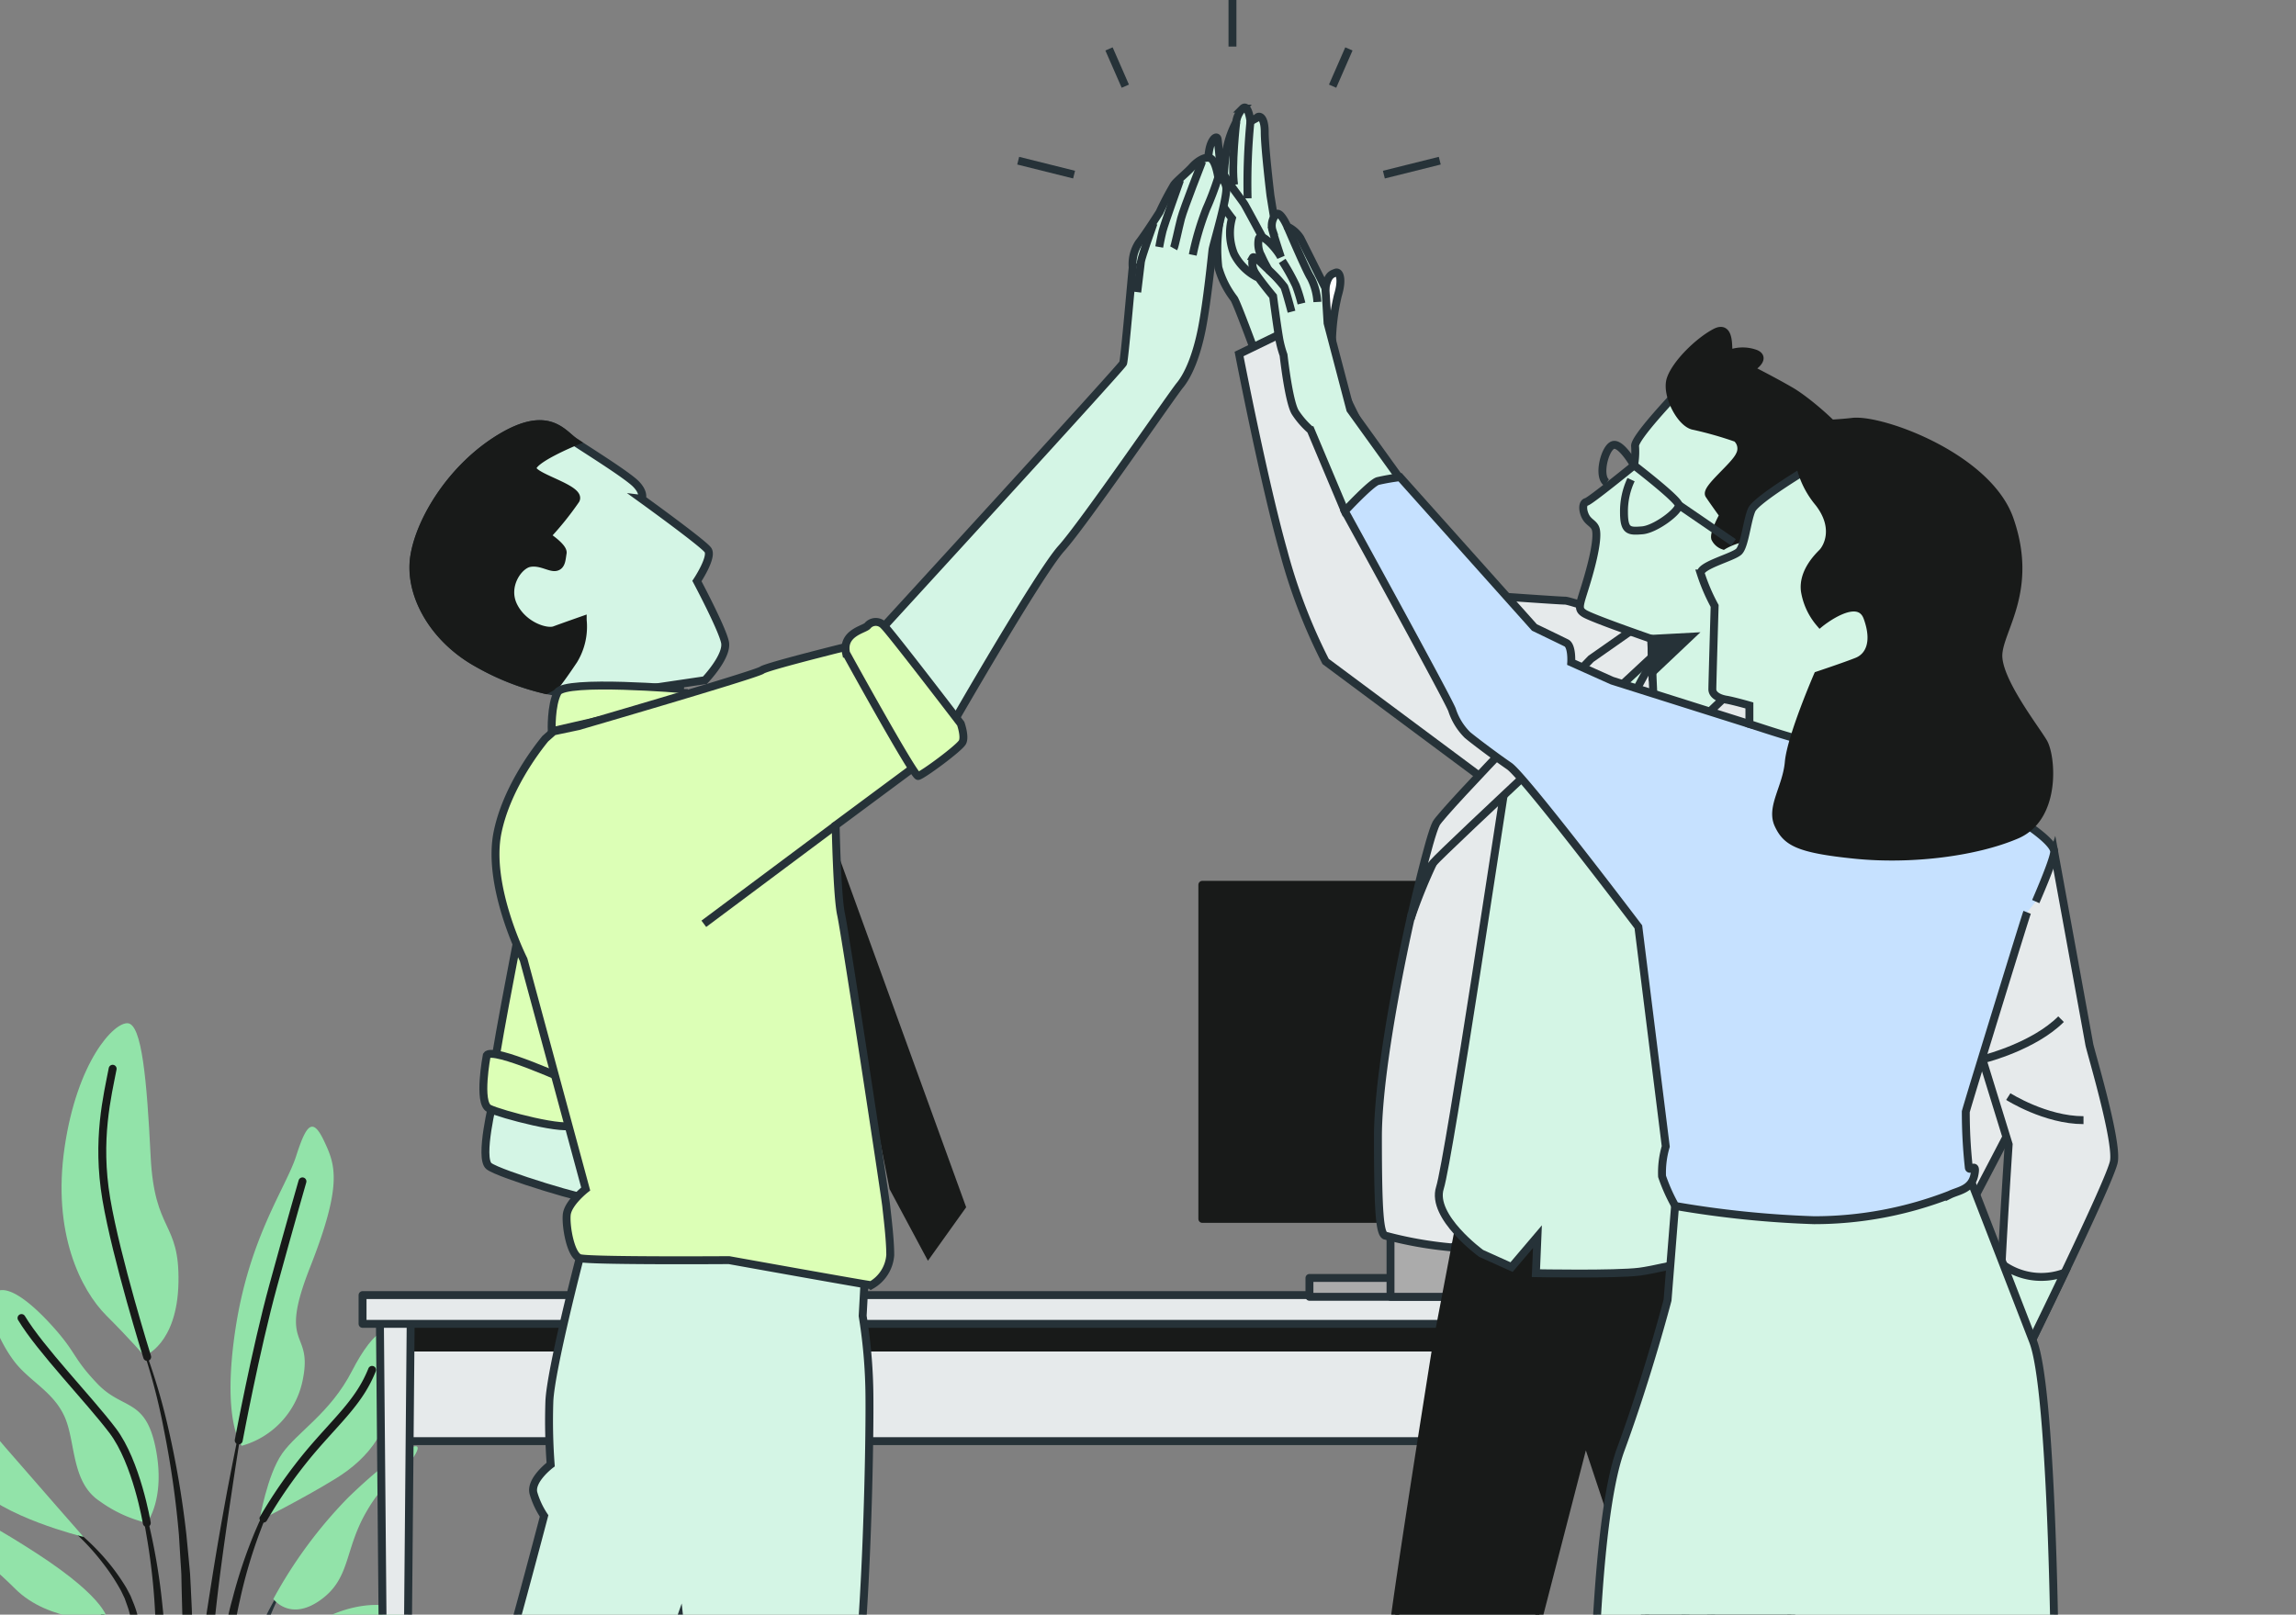 <svg xmlns="http://www.w3.org/2000/svg" xmlns:xlink="http://www.w3.org/1999/xlink" width="290" height="204" viewBox="0 0 290 204">
  <rect x="0" y="0" width="290" height="204" fill="#808080" stroke="none"/>
  <defs>
    <clipPath id="clip-path">
      <rect id="Rectangle_14921" data-name="Rectangle 14921" width="290" height="204" transform="translate(14246.5 -2928)" fill="none"/>
    </clipPath>
  </defs>
  <g id="collaboration" transform="translate(-14246.5 2928)" clip-path="url(#clip-path)">
    <g id="goal" transform="translate(14239.003 -2928)">
      <g id="Plant" transform="translate(0 129.278)">
        <g id="Group_21059" data-name="Group 21059">
          <g id="Group_21058" data-name="Group 21058" transform="translate(14.32 38.3)">
            <path id="Path_39771" data-name="Path 39771" d="M35.67,243.61h0s0-.069.034-.083a.058.058,0,0,1,.076.028,77.944,77.944,0,0,1,4.108,12.882,119.75,119.75,0,0,1,2.271,13.357l.323,3.379c.048.564.11,1.129.151,1.693l.089,1.693c.048,1.129.117,2.257.151,3.393l-.028,3.393-.034,1.693c-.028.564-.069,1.129-.1,1.693-.083,1.129-.151,2.257-.255,3.379-.213,2.25-.557,4.487-.9,6.716,0,.028-.028.048-.062.048a.062.062,0,0,1-.062-.062h0c0-1.135.055-2.257.076-3.386s.131-2.243.117-3.372.028-2.243.034-3.365l.034-1.679-.028-1.679-.014-3.365-.089-3.358-.034-1.679c-.021-.557-.062-1.122-.1-1.679l-.206-3.358a119.379,119.379,0,0,0-1.9-13.322,77.58,77.58,0,0,0-3.64-12.958Z" transform="translate(-25.444 -243.522)" fill="#181a19"/>
            <path id="Path_39772" data-name="Path 39772" d="M34.967,269.153s.007-.062.034-.076a.054.054,0,0,1,.076.034,79.327,79.327,0,0,1,2.395,8.54,78.418,78.418,0,0,1,1.411,8.774c.3,2.938.626,5.884.667,8.843a72.066,72.066,0,0,1-.317,8.87c0,.028-.028.048-.055.055a.067.067,0,0,1-.069-.055c-.344-2.945-.551-5.884-.757-8.822s-.234-5.877-.427-8.815a79.666,79.666,0,0,0-1.046-8.739,80.606,80.606,0,0,0-1.92-8.616Z" transform="translate(-25.223 -251.49)" fill="#181a19"/>
            <path id="Path_39773" data-name="Path 39773" d="M20.81,278.169s.055-.034.083-.021a29.638,29.638,0,0,1,6.517,5.684,25.974,25.974,0,0,1,2.546,3.544l.523.991.413,1.025a10.884,10.884,0,0,1,.358,1.039c.1.351.22.7.317,1.053a42.015,42.015,0,0,1,1.349,8.595,49.85,49.85,0,0,1-.323,8.657.053.053,0,0,1-.055.048.056.056,0,0,1-.062-.055l-.743-8.567a75.035,75.035,0,0,0-1.087-8.45c-.076-.344-.179-.681-.261-1.025a8.553,8.553,0,0,0-.3-1.012l-.351-.991-.447-.936a25.387,25.387,0,0,0-2.333-3.544,29.347,29.347,0,0,0-6.118-5.952h0s-.034-.055-.014-.083Z" transform="translate(-20.81 -254.32)" fill="#181a19"/>
            <path id="Path_39774" data-name="Path 39774" d="M27.618,294.174a9.558,9.558,0,0,1,2.966,3.565,21.031,21.031,0,0,1,1.658,4.363c.117.372.206.75.289,1.129l.268,1.142a20.212,20.212,0,0,1,.289,2.312c.007.778.034,1.555-.021,2.326a20.048,20.048,0,0,1-.3,2.312.058.058,0,0,1-.048.048.062.062,0,0,1-.069-.048,22.333,22.333,0,0,1-.413-2.278c-.117-.757-.241-1.507-.33-2.257-.11-.75-.206-1.493-.268-2.243-.1-.743-.158-1.5-.323-2.237a20,20,0,0,0-1.273-4.322,9.5,9.5,0,0,0-2.491-3.716h-.007s-.028-.062-.014-.083a.066.066,0,0,1,.083-.021Z" transform="translate(-22.904 -259.314)" fill="#181a19"/>
            <path id="Path_39775" data-name="Path 39775" d="M47.342,291.32c.323-3.805.95-7.57,1.541-11.334s1.252-7.521,1.941-11.265c.716-3.743,1.459-7.48,2.264-11.2,0-.028.034-.048.069-.048a.054.054,0,0,1,.048.069c-.654,3.75-1.239,7.515-1.8,11.279s-1.108,7.528-1.583,11.3-.826,7.556-1.3,11.327l-1.39,11.327s-.028.048-.055.055a.056.056,0,0,1-.062-.055c-.041-.957-.041-1.906-.069-2.863-.007-.957.041-1.906.055-2.863.034-1.913.2-3.812.344-5.718Z" transform="translate(-28.962 -247.872)" fill="#181a19"/>
            <path id="Path_39776" data-name="Path 39776" d="M50.6,295.1c.206-1.507.482-3.007.771-4.5l.537-2.223c.172-.743.344-1.479.557-2.216a62.023,62.023,0,0,1,2.911-8.65l.454-1.046.509-1.025c.323-.688.716-1.349,1.08-2.009a17.264,17.264,0,0,1,2.746-3.64.063.063,0,0,1,.083,0,.056.056,0,0,1,0,.083h0a16.969,16.969,0,0,0-2.512,3.73c-.33.674-.681,1.342-.963,2.037l-.447,1.032-.4,1.06a61.773,61.773,0,0,0-2.532,8.657c-.344,1.466-.578,2.959-.86,4.432l-.358,2.23c-.131.743-.289,1.48-.392,2.223-.241,1.486-.509,2.973-.771,4.459-.234,1.493-.5,2.98-.819,4.473a.056.056,0,0,1-.062.048.062.062,0,0,1-.062-.062c0-1.521.028-3.042.1-4.562s.268-3.028.427-4.542Z" transform="translate(-29.935 -251.71)" fill="#181a19"/>
            <path id="Path_39777" data-name="Path 39777" d="M54.321,301.674c.7-2,1.521-3.95,2.409-5.863a53.425,53.425,0,0,1,3.028-5.553.066.066,0,0,1,.083-.021.064.064,0,0,1,.021.083,51.611,51.611,0,0,0-2.587,5.732c-.771,1.947-1.466,3.922-2.051,5.925s-1.018,4.046-1.555,6.063c-.557,2.009-1.012,4.046-1.631,6.083a.052.052,0,0,1-.055.041.062.062,0,0,1-.062-.062,30.549,30.549,0,0,1,.592-6.331,39.169,39.169,0,0,1,1.81-6.09Z" transform="translate(-30.511 -258.088)" fill="#263238"/>
            <path id="Path_39778" data-name="Path 39778" d="M55.4,312.664a13.594,13.594,0,0,1,1.672-3.51,14.793,14.793,0,0,1,2.436-3.028,11.569,11.569,0,0,1,1.548-1.17,6.365,6.365,0,0,1,1.762-.8.054.054,0,0,1,.069.034.058.058,0,0,1-.028.076h-.007a8.718,8.718,0,0,0-2.918,2.271,13.615,13.615,0,0,0-2.03,3.076c-.578,1.094-.874,2.3-1.376,3.427-.22.578-.44,1.156-.7,1.734a15.575,15.575,0,0,1-.764,1.755h0s-.028.034-.048.034a.061.061,0,0,1-.062-.055,14.139,14.139,0,0,1,.076-1.947c.1-.64.227-1.273.378-1.906Z" transform="translate(-31.456 -262.431)" fill="#181a19"/>
          </g>
          <path id="Path_39779" data-name="Path 39779" d="M54.618,247.179a10.827,10.827,0,0,0,7.673-8.155c1.438-6.716-3.2-3.84.957-14.389s3.2-12.951,1.762-15.986-2.236-2.078-3.516,1.92-5.918,10.233-7.673,21.9.8,14.706.8,14.706Z" transform="translate(-16.591 -193.79)" fill="#92e3a9"/>
          <path id="Path_39780" data-name="Path 39780" d="M32.643,229.907s4.156-1.438,4.315-9.269-3.035-6.235-3.516-15.986-1.122-16.626-2.876-16.784-6.393,4.8-7.989,15.669S24.653,221.6,27.853,224.8s4.8,5.113,4.8,5.113Z" transform="translate(-6.92 -187.865)" fill="#92e3a9"/>
          <path id="Path_39781" data-name="Path 39781" d="M58.52,268.339s.957-5.753,2.876-8.471,6.076-5.113,8.794-10.391,5.753-7.831,5.595-.317-3.516,11.347-7.673,13.907-9.593,5.278-9.593,5.278Z" transform="translate(-18.25 -205.515)" fill="#92e3a9"/>
          <path id="Path_39782" data-name="Path 39782" d="M61.07,284.819A57.487,57.487,0,0,1,70.5,272.033c5.595-5.436,10.068-8.155,8.471-5.436s-3.516,2.56-6.235,7.356-1.92,8.313-5.753,11.031-5.918-.158-5.918-.158Z" transform="translate(-19.045 -212.085)" fill="#92e3a9"/>
          <path id="Path_39783" data-name="Path 39783" d="M61.767,303.332c.158-.482.317-4,5.753-6.875s10.549-1.762,9.909-.317-4,3.84-7.356,5.278a33.972,33.972,0,0,1-8.313,1.92Z" transform="translate(-19.26 -221.171)" fill="#92e3a9"/>
          <path id="Path_39784" data-name="Path 39784" d="M28.886,266.285s2.395-3.035,1.122-9.434-4.156-4.8-7.356-8.154-2.56-3.84-5.753-7.356-6.076-5.436-7.356-4,.64,5.918,2.56,8.471,4.955,3.84,6.393,7.033.8,8.313,4.473,10.707a16.717,16.717,0,0,0,5.911,2.718Z" transform="translate(-2.847 -203.145)" fill="#92e3a9"/>
          <path id="Path_39785" data-name="Path 39785" d="M18.893,274.1s-5.753-6.551-9.909-11.348-5.753-8.471-5.911-5.278-1.438,5.753,1.92,9.909S18.9,274.1,18.9,274.1Z" transform="translate(-0.843 -209.2)" fill="#92e3a9"/>
          <path id="Path_39786" data-name="Path 39786" d="M21.085,291.036s.158-2.56-8.953-8.471S-.819,275.532.145,277.927s4.955,4.8,9.269,9.111S21.085,291.036,21.085,291.036Z" transform="translate(0 -215.584)" fill="#92e3a9"/>
          <path id="Path_39787" data-name="Path 39787" d="M54.71,249.628s2.14-11.464,4.377-19.619S62.761,216.9,62.761,216.9" transform="translate(-17.062 -196.92)" fill="none" stroke="#181a19" stroke-linecap="round" stroke-linejoin="round" stroke-width="1"/>
          <path id="Path_39788" data-name="Path 39788" d="M35.338,232.63S31.45,220.2,30.177,212.687s.158-13.109.8-16.467" transform="translate(-9.251 -190.47)" fill="none" stroke="#181a19" stroke-linecap="round" stroke-linejoin="round" stroke-width="1"/>
          <path id="Path_39789" data-name="Path 39789" d="M59.25,270.3a60.273,60.273,0,0,1,5.891-8.4c3.516-4.156,6.235-6.393,7.831-10.391" transform="translate(-18.478 -207.713)" fill="none" stroke="#181a19" stroke-linecap="round" stroke-linejoin="round" stroke-width="1"/>
          <path id="Path_39790" data-name="Path 39790" d="M30.667,267.885s-1.28-7.673-4.315-11.671S17.242,245.981,14.84,241.99" transform="translate(-4.628 -204.744)" fill="none" stroke="#181a19" stroke-linecap="round" stroke-linejoin="round" stroke-width="1"/>
          <path id="Path_39791" data-name="Path 39791" d="M62.31,304.553s5.381-3.5,9.214-5.423" transform="translate(-19.432 -222.564)" fill="none" stroke="#181a19" stroke-linecap="round" stroke-linejoin="round" stroke-width="1"/>
          <path id="Path_39792" data-name="Path 39792" d="M34.817,350.666a4.8,4.8,0,0,1-4.783-4.39c-.8-9.489-2.464-30.822-1.6-31.875,3.523-4.294,18.7-4.294,22.22,0,.86,1.053-.805,22.378-1.6,31.875a4.791,4.791,0,0,1-4.783,4.39H34.81Z" transform="translate(-8.792 -226.321)" fill="#181a19" stroke="#181a19" stroke-linecap="round" stroke-linejoin="round" stroke-width="1"/>
        </g>
      </g>
      <g id="Chair" transform="translate(106.676 163.867)">
        <g id="Group_21061" data-name="Group 21061">
          <rect id="Rectangle_15079" data-name="Rectangle 15079" width="3.73" height="14.919" transform="translate(4.432 8.629)" fill="#263238" stroke="#263238" stroke-linecap="round" stroke-linejoin="round" stroke-width="1"/>
          <rect id="Rectangle_15083" data-name="Rectangle 15083" width="7.693" height="11.423" rx="2.27" fill="#ababab" stroke="#263238" stroke-linecap="round" stroke-linejoin="round" stroke-width="1"/>
          <rect id="Rectangle_15084" data-name="Rectangle 15084" width="7.693" height="11.423" rx="2.27" transform="translate(60.956)" fill="#ababab" stroke="#263238" stroke-linecap="round" stroke-linejoin="round" stroke-width="1"/>
        </g>
      </g>
      <g id="Table" transform="translate(53.29 111.789)">
        <g id="Group_21065" data-name="Group 21065" transform="translate(0 0)">
          <g id="Group_21062" data-name="Group 21062" transform="translate(0 51.838)">
            <rect id="Rectangle_15085" data-name="Rectangle 15085" width="165.498" height="16.103" transform="translate(169.283 18.449) rotate(180)" fill="#e6eaeb" stroke="#263238" stroke-linecap="round" stroke-linejoin="round" stroke-width="1"/>
            <rect id="Rectangle_15086" data-name="Rectangle 15086" width="165.498" height="4.28" transform="translate(169.283 6.627) rotate(180)" fill="#181a19" stroke="#181a19" stroke-linecap="round" stroke-linejoin="round" stroke-width="1"/>
            <path id="Path_39797" data-name="Path 39797" d="M320.554,328.733H322.9l.778-87.883H319.77Z" transform="translate(-153.012 -238.737)" fill="#fff" stroke="#263238" stroke-linecap="round" stroke-linejoin="round" stroke-width="1"/>
            <path id="Path_39798" data-name="Path 39798" d="M81.388,328.733h2.347l.784-87.883H80.61Z" transform="translate(-78.429 -238.737)" fill="#e6eaeb" stroke="#263238" stroke-linecap="round" stroke-linejoin="round" stroke-width="1"/>
            <rect id="Rectangle_15087" data-name="Rectangle 15087" width="173.04" height="3.633" transform="translate(173.04 3.633) rotate(180)" fill="#e6eaeb" stroke="#263238" stroke-linecap="round" stroke-linejoin="round" stroke-width="1"/>
          </g>
          <g id="Group_21064" data-name="Group 21064" transform="translate(106.07)">
            <g id="Group_21063" data-name="Group 21063">
              <rect id="Rectangle_15089" data-name="Rectangle 15089" width="62.642" height="42.211" transform="translate(62.642 42.211) rotate(180)" fill="#181a19" stroke="#181a19" stroke-linecap="round" stroke-linejoin="round" stroke-width="1"/>
              <rect id="Rectangle_15090" data-name="Rectangle 15090" width="25.351" height="2.381" transform="translate(38.88 52.051) rotate(180)" fill="#ababab" stroke="#263238" stroke-linecap="round" stroke-linejoin="round" stroke-width="1"/>
              <rect id="Rectangle_15091" data-name="Rectangle 15091" width="15.112" height="27.326" transform="translate(38.88 52.051) rotate(180)" fill="#ababab" stroke="#263238" stroke-linecap="round" stroke-linejoin="round" stroke-width="1"/>
            </g>
          </g>
        </g>
      </g>
      <g id="Lines" transform="translate(136.101)">
        <g id="Group_21066" data-name="Group 21066">
          <line id="Line_27" data-name="Line 27" x2="7.06" y2="1.762" transform="translate(0 20.3)" fill="none" stroke="#263238" stroke-miterlimit="10" stroke-width="1"/>
          <line id="Line_28" data-name="Line 28" x2="2.058" y2="4.707" transform="translate(11.471 6.18)" fill="none" stroke="#263238" stroke-miterlimit="10" stroke-width="1"/>
          <line id="Line_29" data-name="Line 29" x1="7.06" y2="1.762" transform="translate(46.188 20.3)" fill="none" stroke="#263238" stroke-miterlimit="10" stroke-width="1"/>
          <line id="Line_30" data-name="Line 30" x1="2.058" y2="4.707" transform="translate(39.713 6.18)" fill="none" stroke="#263238" stroke-miterlimit="10" stroke-width="1"/>
          <line id="Line_31" data-name="Line 31" y2="5.884" transform="translate(27.065)" fill="none" stroke="#263238" stroke-miterlimit="10" stroke-width="1"/>
        </g>
      </g>
      <g id="Character_3" data-name="Character 3" transform="translate(160.121 13.583)">
        <g id="Group_21071" data-name="Group 21071">
          <path id="Path_39799" data-name="Path 39799" d="M241.965,39.758l-1.438-8.9s-.723-6.028-.723-8.01-.723-2.161-.991-1.8l-.812.447s-.268-2.34-.991-1.617a3.058,3.058,0,0,0-.812,1.707,12.189,12.189,0,0,0-1.17,3.241,29.9,29.9,0,0,0-.358,3.124l-.454-.606s-.268-2.966-.358-3.6-1.08.089-1.17,2.34c-.069,1.755.957,6.255,1.411,8.141a20.723,20.723,0,0,0-.151,5.712,11.613,11.613,0,0,0,1.982,3.957c.365.537,2.519,6.386,2.519,6.386l6.475-2.876-2.966-7.645Z" transform="translate(-232.685 -19.739)" fill="#d4f5e5" stroke="#263238" stroke-miterlimit="10" stroke-width="1"/>
          <path id="Path_39800" data-name="Path 39800" d="M239.6,39.379s-1.892-3.51-2.25-4.136S234.834,32,234.29,30.564s-1.8.537-1.259,2.071a23.214,23.214,0,0,0,2.7,4.322,7.053,7.053,0,0,0,.268,4.5,6.718,6.718,0,0,0,2.966,2.966" transform="translate(-232.752 -22.959)" fill="#d4f5e5" stroke="#263238" stroke-miterlimit="10" stroke-width="1"/>
          <path id="Path_39801" data-name="Path 39801" d="M240.216,22.29a80.638,80.638,0,0,0-.358,9.717" transform="translate(-234.901 -20.534)" fill="none" stroke="#263238" stroke-miterlimit="10" stroke-width="1"/>
          <path id="Path_39802" data-name="Path 39802" d="M237.627,22.42s-.633,5.581-.268,7.921" transform="translate(-234.107 -20.575)" fill="none" stroke="#263238" stroke-miterlimit="10" stroke-width="1"/>
          <path id="Path_39803" data-name="Path 39803" d="M291.358,98.1s-11.086-3.86-11.829-3.86-8.505-.557-8.505-.557l-9.18-4.8-14.8-30.037-8.719,4.232s3.11,16.068,5.6,24.911a70.389,70.389,0,0,0,5.333,13.935l19.8,14.733,1,1.369Z" transform="translate(-234.446 -31.936)" fill="#e6eaeb" stroke="#263238" stroke-miterlimit="10" stroke-width="1"/>
          <path id="Path_39804" data-name="Path 39804" d="M267.918,157.51s-4.108,17.933-4.108,27.526.248,12.084.874,12.455a49.1,49.1,0,0,0,8.347,1.493c.626-.124,2.491-.75,2.491-.75s9.09-43.092,10.088-48.445,2.367-17.059,2.367-17.059-10.46,8.966-13.329,12.084a16.684,16.684,0,0,0-3.861,5.6,66.866,66.866,0,0,0-2.863,7.1Z" transform="translate(-242.392 -54.976)" fill="#e6eaeb" stroke="#263238" stroke-miterlimit="10" stroke-width="1"/>
          <path id="Path_39805" data-name="Path 39805" d="M270.3,367.81s-3.337,5.519-3.922,6.1a40.237,40.237,0,0,1-7.115,4.067c-1.452.434-3.048,1.307-3.048,2.759s4.789,2.181,7.26,2.181,9.73-.434,10.6-.434a23.518,23.518,0,0,1,3.193,0c.729.145,4.356.729,5.374.289s1.885-4.067,1.6-5.663-1.163-5.23-1.163-5.23l-12.779-4.067Z" transform="translate(-240.022 -128.287)" fill="#fff" stroke="#263238" stroke-miterlimit="10" stroke-width="1"/>
          <path id="Path_39806" data-name="Path 39806" d="M337.129,373.7l-2.47,4.067a52.006,52.006,0,0,1-5.085,4.067c-4.452,2.78,1.892,4.411,4.789,4.211,2.037-.138,5.808-.145,6.971-.729a91.235,91.235,0,0,0,7.845-5.23c1.886-1.452,2.03-3.048,1.741-4.934a24.4,24.4,0,0,0-1.6-4.789s-7.693-2.47-9.875-.729a6.153,6.153,0,0,0-2.326,4.067Z" transform="translate(-262.421 -128.661)" fill="#fff" stroke="#263238" stroke-miterlimit="10" stroke-width="1"/>
          <path id="Path_39807" data-name="Path 39807" d="M275.336,221.81l-3.3,17.307s-5.767,36.1-5.6,37.414,7.095,38.6,7.26,40.084-1.486,2.966-1.486,2.966l.33,3.627s4.122,2.8,6.923,3.461a46.575,46.575,0,0,0,7.088.826,27.076,27.076,0,0,0,1.486-3.627c0-.5-.991-3.792-.991-4.287s-2.642-44.041-2.642-44.041l6.427-24.89s8.739,26.37,9.558,28.186,16.722,42.1,16.722,42.1-1.486,1.975-.991,3.461,1.156,4.287,1.156,4.287,3.627-4.122,5.436-2.8a5.332,5.332,0,0,1,2.14,2.8l5.767-2.305a9.845,9.845,0,0,0,.165-3.461c-.33-1.156-1.156.33-1.156-3.957s-5.677-29.907-6.833-33.857-5.932-11.375-5.932-11.375l-2.14-39.892v-9.228l-39.4-2.8Z" transform="translate(-243.21 -82.756)" fill="#181a19" stroke="#181a19" stroke-miterlimit="10" stroke-width="1"/>
          <path id="Path_39808" data-name="Path 39808" d="M305.728,118.44s-4.253-1.349-5.987-.578-16,15.917-16.192,16.88-7.267,48.363-8.423,52.017,5.2,8.278,5.2,8.278l3.847,1.734,3.269-3.847-.193,4.617s10.006.193,13.088-.193,15.008-3.461,15.008-3.461,2.5-41.571,2.7-42.341,2.119-27.133,2.119-27.133L316.5,122.1l-10.776-3.654Z" transform="translate(-245.877 -50.265)" fill="#d4f5e5" stroke="#263238" stroke-miterlimit="10" stroke-width="1"/>
          <path id="Path_39809" data-name="Path 39809" d="M315.517,130.444l2.691,5.381s7.817-8.457,8.712-10.508,1.665-2.181,1.156-3.461a9.257,9.257,0,0,0-1.8-2.56s-11.919-.385-13.453.385-5.767,10.377-6.021,11.024l-.255.64,8.072-1.411Z" transform="translate(-255.721 -50.756)" fill="#e5e9ea" stroke="#263238" stroke-miterlimit="10" stroke-width="1"/>
          <path id="Path_39810" data-name="Path 39810" d="M300.426,119.01s-26.4,24.532-27.773,26.156-2.863,7.1-2.863,7.1,2.367-10.46,3.241-12.084,19.55-20.8,19.55-20.8l4.982-3.489,5.106,1.246Z" transform="translate(-244.257 -49.727)" fill="#e6eaeb" stroke="#263238" stroke-miterlimit="10" stroke-width="1"/>
          <g id="Group_21067" data-name="Group 21067" transform="translate(46.932 28.217)">
            <path id="Path_39811" data-name="Path 39811" d="M312.979,72.007s-5.257,5.512-5.127,6.537a9.69,9.69,0,0,1-.131,2.436s-5.512,4.487-6.021,4.611-.509,1.025-.131,1.8,1.025.895,1.28,1.535.131,2.436-.895,6.021-1.535,4.1-.509,4.741,8.457,3.207,8.457,3.207.255,10.763.771,12.3,3.076.255,3.076.255L324.513,105.2v-1.8l8.457-10.123s2.305-8.327-.255-12.3S316.7,71.36,316.31,71.236a3.64,3.64,0,0,0-3.331.771Z" transform="translate(-300.886 -63.979)" fill="#d4f5e5" stroke="#263238" stroke-miterlimit="10" stroke-width="1"/>
            <path id="Path_39812" data-name="Path 39812" d="M327.475,65.565s2.181-1.28.771-1.92a4.7,4.7,0,0,0-3.331,0c-.385.131.385-3.847-1.8-2.691s-5,3.971-5.636,5.9,1.28,5.636,2.945,5.9a46.844,46.844,0,0,1,5.381,1.535,1.75,1.75,0,0,1,.385,2.181c-.64,1.411-4.356,4.232-3.847,5s1.8,2.56,1.8,2.56-1.28,2.305-1.025,2.945a1.81,1.81,0,0,0,1.025.895s2.305-1.411,4.232-.895,1.156,3.716.385,5.127-1.8,3.076-1.8,3.076,2.181,5,2.691,5,6.792-6.276,9.483-9.1,3.847-7.687,3.207-11.788-7.432-9.613-9.613-10.893S327.475,65.565,327.475,65.565Z" transform="translate(-306.023 -60.743)" fill="#181a19" stroke="#181a19" stroke-miterlimit="10" stroke-width="1"/>
            <path id="Path_39813" data-name="Path 39813" d="M305.554,86.446c-1.156-.771-.255-4.356.771-4.741s2.691,2.56,2.691,2.56,5.512,4.232,5.636,5-2.945,3.076-4.611,3.207-2.305.131-2.305-2.305a9.408,9.408,0,0,1,.895-4.1" transform="translate(-302.173 -67.269)" fill="none" stroke="#263238" stroke-miterlimit="10" stroke-width="1"/>
            <line id="Line_32" data-name="Line 32" x2="6.923" y2="4.741" transform="translate(12.479 21.991)" fill="none" stroke="#263238" stroke-miterlimit="10" stroke-width="1"/>
            <path id="Path_39816" data-name="Path 39816" d="M329.511,110.77s-2.691.64-3.971,0" transform="translate(-308.575 -76.345)" fill="none" stroke="#263238" stroke-miterlimit="10" stroke-width="1"/>
            <path id="Path_39817" data-name="Path 39817" d="M313.99,117.172l4.872-.261-4.741,4.487Z" transform="translate(-304.973 -78.259)" fill="#263238" stroke="#263238" stroke-miterlimit="10" stroke-width="1"/>
          </g>
          <path id="Path_39818" data-name="Path 39818" d="M333.186,123.06s-2.581,4.439-5.092,13.295-5.154,35.708-5.154,38.619,6.744,37.82,7.274,39.142,3.833,1.452,3.833,1.452,9.785-6.613,10.315-8.464-6.214-32.928-6.214-32.928,12.3-40.2,11.506-40.731-16.46-10.384-16.46-10.384Z" transform="translate(-260.832 -51.96)" fill="#92e3a9" stroke="#263238" stroke-miterlimit="10" stroke-width="1"/>
          <path id="Path_39819" data-name="Path 39819" d="M337.746,129.51s-8.2,32.8-10.184,38.481a32.909,32.909,0,0,1-4.631,8.994" transform="translate(-260.829 -53.972)" fill="none" stroke="#263238" stroke-miterlimit="10" stroke-width="1"/>
          <g id="Group_21070" data-name="Group 21070" transform="translate(70.428 81.477)">
            <g id="Group_21069" data-name="Group 21069" transform="translate(0 68.905)">
              <path id="Path_39820" data-name="Path 39820" d="M338.78,249.257s-1.239,1.906-1.906,2.663-2.477,1.617-1.617,2.188,3.138-.475,3.709-1.335l-.193-3.523Z" transform="translate(-335.03 -241.695)" fill="#fff" stroke="#263238" stroke-miterlimit="10" stroke-width="1"/>
              <g id="Group_21068" data-name="Group 21068" transform="translate(3.09)">
                <path id="Path_39821" data-name="Path 39821" d="M345.369,238.449s-5,4.817-5.278,5.292a30.343,30.343,0,0,0-.571,5.615,1.981,1.981,0,0,0,1.142,1.906,6.4,6.4,0,0,0,1.142.1l1.239-.193a7.854,7.854,0,0,1,2.285.193c1.142.282,3.427.282,4-.282a7.822,7.822,0,0,0,1.142-2,4.18,4.18,0,0,0,.853-1.906c.193-1.142,1.335-6.854,1.335-6.854s-8.093-2.78-7.281-1.865Z" transform="translate(-339.52 -238.271)" fill="#fff" stroke="#263238" stroke-miterlimit="10" stroke-width="1"/>
                <line id="Line_33" data-name="Line 33" y1="5.326" x2="0.86" transform="translate(2.278 7.754)" fill="none" stroke="#263238" stroke-miterlimit="10" stroke-width="1"/>
                <line id="Line_34" data-name="Line 34" y1="4.569" x2="0.95" transform="translate(4.755 8.229)" fill="none" stroke="#263238" stroke-miterlimit="10" stroke-width="1"/>
                <line id="Line_35" data-name="Line 35" y1="4.28" x2="0.853" transform="translate(7.611 8.704)" fill="none" stroke="#263238" stroke-miterlimit="10" stroke-width="1"/>
              </g>
            </g>
            <path id="Path_39822" data-name="Path 39822" d="M357.465,138.147S370.946,167.964,372.8,172.6s.4,6.3,0,7.494-15.662,30.037-15.662,30.037l-9.125-2.911,9.4-30.244-6.957-13.178,7.012-25.654Z" transform="translate(-339.078 -138.14)" fill="#e6eaeb" stroke="#263238" stroke-miterlimit="10" stroke-width="1"/>
          </g>
        </g>
      </g>
      <g id="Character_2" data-name="Character 2" transform="translate(165.646 26.997)">
        <g id="Group_21079" data-name="Group 21079">
          <g id="Group_21072" data-name="Group 21072">
            <path id="Path_39823" data-name="Path 39823" d="M254.837,58.658a27.479,27.479,0,0,1,.743-5.739c.647-2.126.186-3.055-.275-2.87s-1.018.275-1.294,1.941a19.883,19.883,0,0,0-.372,3.516,9.988,9.988,0,0,0,1.2,3.145Z" transform="translate(-244.746 -42.598)" fill="#fff" stroke="#263238" stroke-miterlimit="10" stroke-width="1"/>
            <path id="Path_39824" data-name="Path 39824" d="M240.808,44.777c.165-.289,1.218.846,1.947,1.514-.289-.592-.365-.626-.833-1.645a3.229,3.229,0,0,1-.372-2.223c.248-.963,2.223,1.177,2.8,2.292-.3-.895-.9-2.753-1.039-3.31a2.118,2.118,0,0,1,.461-2.126c.557-.372,1.39,1.576,1.39,1.576a3.957,3.957,0,0,1,1.665,1.48l3.145,6.29.275,4.439,2.87,10.921,6.661,9.256-7.349,3.571-4.308-10.233a10.861,10.861,0,0,1-1.941-2.223c-.606-.943-1.163-4.439-1.493-7.267a13.031,13.031,0,0,1-.564-2.161c-.268-1.576-.757-5.264-.757-5.264s-1.411-1.686-2.174-2.821a2.5,2.5,0,0,1-.379-2.064Z" transform="translate(-240.715 -39.232)" fill="#d4f5e5" stroke="#263238" stroke-miterlimit="10" stroke-width="1"/>
            <path id="Path_39825" data-name="Path 39825" d="M246.24,47.91a27.607,27.607,0,0,1,1.727,3.1,19.608,19.608,0,0,1,.709,2.278" transform="translate(-242.438 -41.938)" fill="none" stroke="#263238" stroke-miterlimit="10" stroke-width="1"/>
            <path id="Path_39826" data-name="Path 39826" d="M247.18,41.59s2.409,5.643,2.959,6.475a7.572,7.572,0,0,1,.833,3.055" transform="translate(-242.731 -39.967)" fill="none" stroke="#263238" stroke-miterlimit="10" stroke-width="1"/>
            <path id="Path_39827" data-name="Path 39827" d="M243.68,49.49a16.921,16.921,0,0,1,2.016,2.175c.22.489.922,3.152.922,3.152" transform="translate(-241.64 -42.431)" fill="none" stroke="#263238" stroke-miterlimit="10" stroke-width="1"/>
          </g>
          <g id="Group_21073" data-name="Group 21073" transform="translate(23.503 191.984)">
            <path id="Path_39828" data-name="Path 39828" d="M311.706,321.379s.936,13.02-.351,19.351-5.98,15.71-6.448,17-4.459,15.71-4.342,16.3,2.932,5.629,2.581,8.093-.936,3.165-2,3.4-6.1.117-9.5,2.931-8.443,2.23-10.205,2.113-6.331-.117-6.565-1.053,2.464-3.048,3.867-3.633,5.161-3.75,6.214-4.81,5.044-6.214,5.863-8.209,3.165-32.48,3.867-37.174a82.142,82.142,0,0,0,1.053-12.9,11.471,11.471,0,0,1,.585-4.576l15.359,3.165Z" transform="translate(-274.869 -318.22)" fill="#d4f5e5" stroke="#263238" stroke-miterlimit="10" stroke-width="1"/>
            <path id="Path_39829" data-name="Path 39829" d="M278.761,412.567a13.469,13.469,0,0,0,2.271-1.473,10.712,10.712,0,0,0,3.007,1c1.053,0,8.794-5.161,11.492-6.682a16.617,16.617,0,0,1,6.393-1.617c.716,1.707,1.418,3.723,1.232,5.023-.351,2.464-.936,3.165-2,3.4s-6.1.117-9.5,2.932-8.444,2.23-10.205,2.113-6.331-.117-6.565-1.053,2.464-3.049,3.867-3.633Z" transform="translate(-274.872 -344.909)" fill="#92e3a9" stroke="#263238" stroke-miterlimit="10" stroke-width="1"/>
          </g>
          <path id="Path_39830" data-name="Path 39830" d="M378.551,317.79a65.882,65.882,0,0,1,5.925,14.2c1.789,7.033,1.514,37.084,1.789,37.635s2.759,6.345,4,8.822,4.273,6.2,4.273,7.308-2.209,1.1-2.622,1.1h-7.583s-2.064-.688-2.484-1.514-.688-4.411-1.652-5.512-3.31-4-3.448-5.512.826-6.2.826-7.308-3.035-13.371-4-16.543-5.787-11.444-6.345-18.332-1.1-9.923-1.1-9.923l12.407-4.411Z" transform="translate(-279.826 -126.102)" fill="#d4f5e5" stroke="#263238" stroke-miterlimit="10" stroke-width="1"/>
          <g id="Group_21074" data-name="Group 21074" transform="translate(96.915 241.769)">
            <path id="Path_39831" data-name="Path 39831" d="M388.136,390.817c1.562.454,2.931,2.113,3.7,3.193.9,2.051,2.374,5.4,3.241,7.129,1.239,2.484,4.273,6.2,4.273,7.308s-2.209,1.1-2.622,1.1h-7.583s-2.064-.688-2.484-1.514-.688-4.411-1.652-5.512-3.31-4-3.448-5.512a27.8,27.8,0,0,1,.489-4.638,6.211,6.211,0,0,1,6.076-1.548Z" transform="translate(-381.55 -390.567)" fill="#92e3a9" stroke="#263238" stroke-miterlimit="10" stroke-width="1"/>
            <path id="Path_39832" data-name="Path 39832" d="M396.836,411.82h-7.583s-2.064-.688-2.484-1.514-.688-4.411-1.652-5.512a20.792,20.792,0,0,1-3.227-4.707l.372-.392s3.709-2.987,6.427-1.356,3.441,5.43,5.161,7.329,4.6,3.31,5.608,5.051c0,1.1-2.209,1.1-2.622,1.1Z" transform="translate(-381.656 -392.839)" fill="#263238" stroke="#263238" stroke-miterlimit="10" stroke-width="1"/>
          </g>
          <g id="Group_21076" data-name="Group 21076" transform="translate(91.306 80.458)">
            <g id="Group_21075" data-name="Group 21075">
              <path id="Path_39833" data-name="Path 39833" d="M383.413,156.371s4.294,23.507,4.425,24.278,3.606,12.242,3.1,14.823-11.217,24.36-11.217,24.36a56.478,56.478,0,0,0-3.1-4.769c-.392-.255,1.032-21.78,1.032-21.78l-4.253-13.79s-.028-14.059,1.81-16.749,7.466-7.714,8.2-6.365Z" transform="translate(-373.4 -156.152)" fill="#e6eaeb" stroke="#263238" stroke-miterlimit="10" stroke-width="1"/>
              <path id="Path_39834" data-name="Path 39834" d="M375.39,192.082s6.1-1.562,9.5-4.962" transform="translate(-374.021 -165.81)" fill="none" stroke="#263238" stroke-miterlimit="10" stroke-width="1"/>
              <path id="Path_39835" data-name="Path 39835" d="M379.51,201.33s4.679,2.98,9.5,2.98" transform="translate(-375.305 -170.241)" fill="none" stroke="#263238" stroke-miterlimit="10" stroke-width="1"/>
            </g>
            <path id="Path_39836" data-name="Path 39836" d="M386.142,233.152c-2.587,5.429-5,10.336-5,10.336a56.491,56.491,0,0,0-3.1-4.769,49.83,49.83,0,0,1,.144-6.709,8.358,8.358,0,0,0,7.948,1.142Z" transform="translate(-374.829 -179.809)" fill="#d4f5e5" stroke="#263238" stroke-miterlimit="10" stroke-width="1"/>
          </g>
          <path id="Path_39837" data-name="Path 39837" d="M350.519,214.98s6.014,15.5,8.354,21.56,2.691,38.433,2.691,38.433l-.688,12.132s-13.508,6.345-28.95,5.65a118.35,118.35,0,0,1-28.675-5.1s.069-28.09,3.516-37.462,5.925-18.89,5.925-18.89l1.156-14.527,36.671-1.789Z" transform="translate(-260.217 -94.04)" fill="#d4f5e5" stroke="#263238" stroke-miterlimit="10" stroke-width="1"/>
          <g id="Group_21077" data-name="Group 21077" transform="translate(11.709 33.291)">
            <path id="Path_39838" data-name="Path 39838" d="M343.913,142.586c-.248.612-6.2,20.039-6.2,20.039s-1.418,4.638-1.548,5.154a64.355,64.355,0,0,0,.385,7.088c.131.516,1.074-.86.688.95s-2.064,1.934-3.1,2.45A47.317,47.317,0,0,1,317,181.486a127.321,127.321,0,0,1-17.527-1.8,22.286,22.286,0,0,1-1.672-3.737,11.745,11.745,0,0,1,.468-3.785l-3.461-27.739s-14.348-18.965-16.309-20.314-4.528-3.3-5.264-3.916a7.853,7.853,0,0,1-1.961-3.186c-.489-1.349-13.543-25.11-13.543-25.11s3.3-3.551,4.163-3.8a26.543,26.543,0,0,1,2.814-.489l16.97,18.986s3.3,1.59,4.039,1.961.612,2.45.612,2.45l5.161,2.312,17.321,5.471,8.271,2s23.39,8.815,24.856,9.551,5.512,3.427,5.388,4.652S345,141.23,345,141.23" transform="translate(-257.73 -87.61)" fill="#c6e1ff" stroke="#263238" stroke-miterlimit="10" stroke-width="1"/>
          </g>
          <g id="Group_21078" data-name="Group 21078" transform="translate(56.662 26.272)">
            <path id="Path_39844" data-name="Path 39844" d="M336.952,85.747s-6.875,4.094-7.459,5.409-.874,4.535-1.61,5.264-4.968,1.755-4.824,2.78a23.766,23.766,0,0,0,1.755,4.094s-.289,9.8-.289,10.529.874,1.17,1.755,1.314,2.925.729,2.925.729v2.34s5.7,1.9,6.29,1.9,4.383.289,4.383.289,7.748-5.12,10.233-12.428a16.57,16.57,0,0,0-2.78-16.378c-2.78-3.365-10.384-5.849-10.384-5.849Z" transform="translate(-323.055 -80.008)" fill="#d4f5e5" stroke="#263238" stroke-miterlimit="10" stroke-width="1"/>
            <path id="Path_39845" data-name="Path 39845" d="M342.438,102.892s4.824-3.95,5.994-.729.144,4.968-1.314,5.553-4.968,1.755-4.968,1.755-3.365,7.748-3.654,10.969-2.34,5.7-1.314,7.893,2.484,3.069,9.648,3.8,15.325-.323,20.445-2.519,4.411-9.916,3.393-11.671-5.849-7.893-5.7-11.114,4.535-8.168,1.418-17.08C363.626,81.876,350.187,77,346.533,77.438s-6.875,0-6.875,2.34a11.259,11.259,0,0,0,2.629,7.893c2.484,3.214,1.025,5.7.44,6.29s-2.484,2.484-2.2,4.824a8.272,8.272,0,0,0,1.9,4.094Z" transform="translate(-327.371 -77.41)" fill="#181a19" stroke="#181a19" stroke-miterlimit="10" stroke-width="1"/>
          </g>
        </g>
      </g>
      <g id="Character_1" data-name="Character 1" transform="translate(44.391 19.935)">
        <g id="Group_21086" data-name="Group 21086">
          <g id="Group_21080" data-name="Group 21080" transform="translate(15.321 33.653)">
            <path id="Path_39849" data-name="Path 39849" d="M115.628,87.319s.378-.757-.757-1.9-6.2-4.3-7.721-5.312-3.289-4.177-9.366-.509S87.662,89.851,86.9,94.531s2.278,10.377,7.976,13.543A30.12,30.12,0,0,0,105,111.741l.633,1.142,17.967-2.656s2.911-3.035,2.532-4.81-3.544-7.721-3.544-7.721,2.023-3.035,1.39-3.922-8.354-6.455-8.354-6.455Z" transform="translate(-86.777 -77.873)" fill="#d4f5e5" stroke="#263238" stroke-miterlimit="10" stroke-width="1"/>
            <path id="Path_39850" data-name="Path 39850" d="M108.159,102.63s-2.532.888-3.544,1.266-3.922-.509-5.189-3.035.633-5.189,2.023-5.443,2.532.633,3.289.509.757-1.012.888-1.769-2.023-2.154-2.023-2.154a38.856,38.856,0,0,0,3.668-4.556c.757-1.39-5.189-2.787-5.443-3.922s5.312-3.42,5.312-3.42c-1.521-1.012-3.289-4.177-9.366-.509S87.652,89.851,86.888,94.531s2.278,10.377,7.976,13.543a33.389,33.389,0,0,0,8.664,3.4l1.335-.743s.633-.757,2.154-3.035a8.14,8.14,0,0,0,1.142-5.065Z" transform="translate(-86.774 -77.873)" fill="#181a19" stroke="#181a19" stroke-miterlimit="10" stroke-width="1"/>
          </g>
          <path id="Path_39854" data-name="Path 39854" d="M128.858,126.329s-15.057-1.266-15.944.378-.757,4.934-.757,4.934l16.577-3.8.124-1.521Z" transform="translate(-79.366 -59.186)" fill="#dcffb6" stroke="#263238" stroke-miterlimit="10" stroke-width="1"/>
          <g id="Group_21081" data-name="Group 21081" transform="translate(73.997)">
            <path id="Path_39855" data-name="Path 39855" d="M172.04,89s30.781-33.588,30.966-34.077,1.115-11.341,1.211-12.091a4.9,4.9,0,0,1,.757-3.1c.908-1.163,2.636-3.888,2.636-3.888a38.643,38.643,0,0,1,1.824-3.475c.454-.585,1.583-1.466,2.312-2.271s1.83-1.438,2.415-.984.86,2.353.86,2.353.771.014,1,1.19-1.652,7.322-1.727,7.948-.647,6.42-1.328,9.909-1.734,5.911-2.78,7.184S198,75.227,195.2,78.33s-13.866,22.378-13.866,22.378L172.047,89Z" transform="translate(-172.04 -28.969)" fill="#d4f5e5" stroke="#263238" stroke-miterlimit="10" stroke-width="1"/>
            <path id="Path_39856" data-name="Path 39856" d="M221.694,40.98s-1.535,4.294-1.6,4.879-.461,3.826-.461,3.826" transform="translate(-186.881 -32.715)" fill="none" stroke="#263238" stroke-miterlimit="10" stroke-width="1"/>
            <path id="Path_39857" data-name="Path 39857" d="M226.3,33.06s-1.989,5.553-2.209,6.42-.427,2.037-.427,2.037" transform="translate(-188.138 -30.245)" fill="none" stroke="#263238" stroke-miterlimit="10" stroke-width="1"/>
            <path id="Path_39858" data-name="Path 39858" d="M233.034,32.61a37.47,37.47,0,0,1-1.493,3.943,35.572,35.572,0,0,0-1.72,5.822" transform="translate(-190.059 -30.105)" fill="none" stroke="#263238" stroke-miterlimit="10" stroke-width="1"/>
            <path id="Path_39859" data-name="Path 39859" d="M229.919,29.65s-2.333,5.932-2.663,7.2-.778,3.489-.936,3.771" transform="translate(-188.968 -29.181)" fill="none" stroke="#263238" stroke-miterlimit="10" stroke-width="1"/>
          </g>
          <path id="Path_39860" data-name="Path 39860" d="M160.2,146.52l18.731,51.624-4.211,5.891-4.425-8.271-3.482-17.63Z" transform="translate(-94.351 -65.628)" fill="#181a19" stroke="#181a19" stroke-miterlimit="10" stroke-width="1"/>
          <g id="Group_21082" data-name="Group 21082" transform="translate(24.156 97.38)">
            <path id="Path_39861" data-name="Path 39861" d="M101.015,201.85s-1.858,7.432-.571,8.437,13.013,4.576,13.295,4.15.145-5.147-.145-6.434-2.429-3-2.429-3l-10.15-3.145Z" transform="translate(-99.73 -180.263)" fill="#d4f5e5" stroke="#263238" stroke-miterlimit="10" stroke-width="1"/>
            <path id="Path_39862" data-name="Path 39862" d="M104.7,170.48s-3.716,18.876-3.434,19.591,9.868,1.858,9.868,1.858Z" transform="translate(-100.122 -170.48)" fill="#dcffb6" stroke="#263238" stroke-miterlimit="10" stroke-width="1"/>
            <path id="Path_39863" data-name="Path 39863" d="M100.044,193.667s-1.142,6.007.289,6.723,10.006,3,10.721,2-.289-5.292-.289-5.292S100.76,192.525,100.044,193.667Z" transform="translate(-99.613 -177.654)" fill="#dcffb6" stroke="#263238" stroke-miterlimit="10" stroke-width="1"/>
          </g>
          <g id="Group_21085" data-name="Group 21085" transform="translate(0 135.746)">
            <g id="Group_21083" data-name="Group 21083" transform="translate(45.974 118.626)">
              <path id="Path_39864" data-name="Path 39864" d="M149.761,398.62s4.659,3.489,5.987,3.826,5.987,1.83,6.482,2.663,0,3.489-.667,4.487-10.143,2.491-14.63,2-14.3,1.83-15.3-1.328.667-7.817.667-7.817S146.768,399.288,149.761,398.62Z" transform="translate(-131.317 -398.62)" fill="#fff" stroke="#263238" stroke-miterlimit="10" stroke-width="1"/>
              <path id="Path_39865" data-name="Path 39865" d="M158.749,412.939c-1.83.5-9.145.833-17.788,1.163-5.505.213-8.306-.853-9.62-1.658a7.606,7.606,0,0,0,.31,2c1,3.159,10.811.833,15.3,1.328s13.969-1,14.63-2a5.8,5.8,0,0,0,.661-1.762c-1.177.31-2.581.681-3.489.929Z" transform="translate(-131.324 -402.796)" fill="#fff" stroke="#263238" stroke-miterlimit="10" stroke-width="1"/>
            </g>
            <g id="Group_21084" data-name="Group 21084" transform="translate(0 108.648)">
              <path id="Path_39866" data-name="Path 39866" d="M67.91,384.12s-3.991,8.313-3.324,10.143,2.663,2.161,4.487,2.828,6.482.5,7.817,1.328,7.645,3.661,10.639,4.156,6.152-.833,6.482-2.161-4.824-5.319-6.82-6.647-5.154-5.987-5.154-5.987L67.9,384.12Z" transform="translate(-64.51 -384.12)" fill="#fff" stroke="#263238" stroke-miterlimit="10" stroke-width="1"/>
              <path id="Path_39867" data-name="Path 39867" d="M74.557,400.145a71.987,71.987,0,0,1-9.923-3.565,3.232,3.232,0,0,0-.048,1.569c.668,1.831,2.663,2.161,4.487,2.828s6.482.5,7.817,1.328,7.645,3.661,10.639,4.156,6.152-.833,6.482-2.161a1.506,1.506,0,0,0-.392-1.074,12.132,12.132,0,0,1-4.762,1.9c-2.663.165-10.143-3.991-14.3-4.989Z" transform="translate(-64.509 -388.006)" fill="#fff" stroke="#263238" stroke-miterlimit="10" stroke-width="1"/>
            </g>
            <path id="Path_39868" data-name="Path 39868" d="M102.225,229.507s-3.668,14.107-3.833,18.1a73.822,73.822,0,0,0,.165,7.982s-2.663,2-2.161,3.661a10.482,10.482,0,0,0,1.328,2.828s-6.317,24.106-7.15,25.276-9.641,14.8-11.974,19.454S70.784,330.9,70.784,330.9a5.1,5.1,0,0,0-1.328,2.326c-.165,1.163-.5,3.159-.5,3.159a8.994,8.994,0,0,0,6.819,4.322c4.989.668,7.645-.33,7.645-.33a8.007,8.007,0,0,0,1.163-2.828c.33-1.665.833-4.322.833-4.322l9.311-16.13,15.463-28.413,4.659-13.3s2.161,19.619,2,20.452-4.487,15.779-4.487,23.094.5,22.612.5,22.612-1.328,2.326-1,3.661l.33,1.328.667,2.161s6.482-.165,9.476-.667,7.982-3.159,7.982-3.159.5-2.326,0-3.159a9.253,9.253,0,0,1-1.328-2.491,11.977,11.977,0,0,1-.165-5.154c.5-2.326,5.65-37.229,7.645-46.037s2.491-37.242,2.326-42.4a66.177,66.177,0,0,0-.833-8.815l.33-5.987S128.98,226.83,121,226.334a97.518,97.518,0,0,0-17.623,1l-1.156,2.181Z" transform="translate(-65.897 -226.234)" fill="#d4f5e5" stroke="#263238" stroke-miterlimit="10" stroke-width="1"/>
            <path id="Path_39875" data-name="Path 39875" d="M148.225,388.71v3.826a1.344,1.344,0,0,1,1,1.665,5.182,5.182,0,0,1-1.493,2.326" transform="translate(-90.462 -276.903)" fill="none" stroke="#263238" stroke-miterlimit="10" stroke-width="1"/>
          </g>
          <path id="Path_39876" data-name="Path 39876" d="M108.137,130.027c-1.357,1.651-4.941,6.473-6.034,11.844-1.39,6.833,3.289,16.075,3.289,16.075l7.845,28.978s-2.278,1.769-2.4,3.289.509,5.065,1.645,5.443,18.855.255,18.855.255,17.589,3.165,17.967,3.165a4.784,4.784,0,0,0,2.4-3.8c0-2.03-.378-4.934-.509-6.2s-5.189-34.545-5.7-36.823-.688-11.279-.688-11.279l10.6-7.865,1.81-2.333L149.11,117.69s-12.985,3.172-13.618,3.682-23.18,7.074-23.18,7.074l-3.135.661Z" transform="translate(-76.153 -56.637)" fill="#dcffb6" stroke="#263238" stroke-miterlimit="10" stroke-width="1"/>
          <path id="Path_39877" data-name="Path 39877" d="M166.173,118.157s8.567,15.566,9.083,15.5,5.278-3.571,5.615-4.294-.227-2.319-.227-2.319-8.911-11.657-9.717-12.393a1.356,1.356,0,0,0-2.044.007c-.317.468-3.3.874-2.718,3.5Z" transform="translate(-96.188 -55.549)" fill="#dcffb6" stroke="#263238" stroke-miterlimit="10" stroke-width="1"/>
          <line id="Line_36" data-name="Line 36" x1="16.667" y2="12.442" transform="translate(52.004 84.339)" fill="none" stroke="#263238" stroke-miterlimit="10" stroke-width="1"/>
        </g>
      </g>
    </g>
  </g>
</svg>
